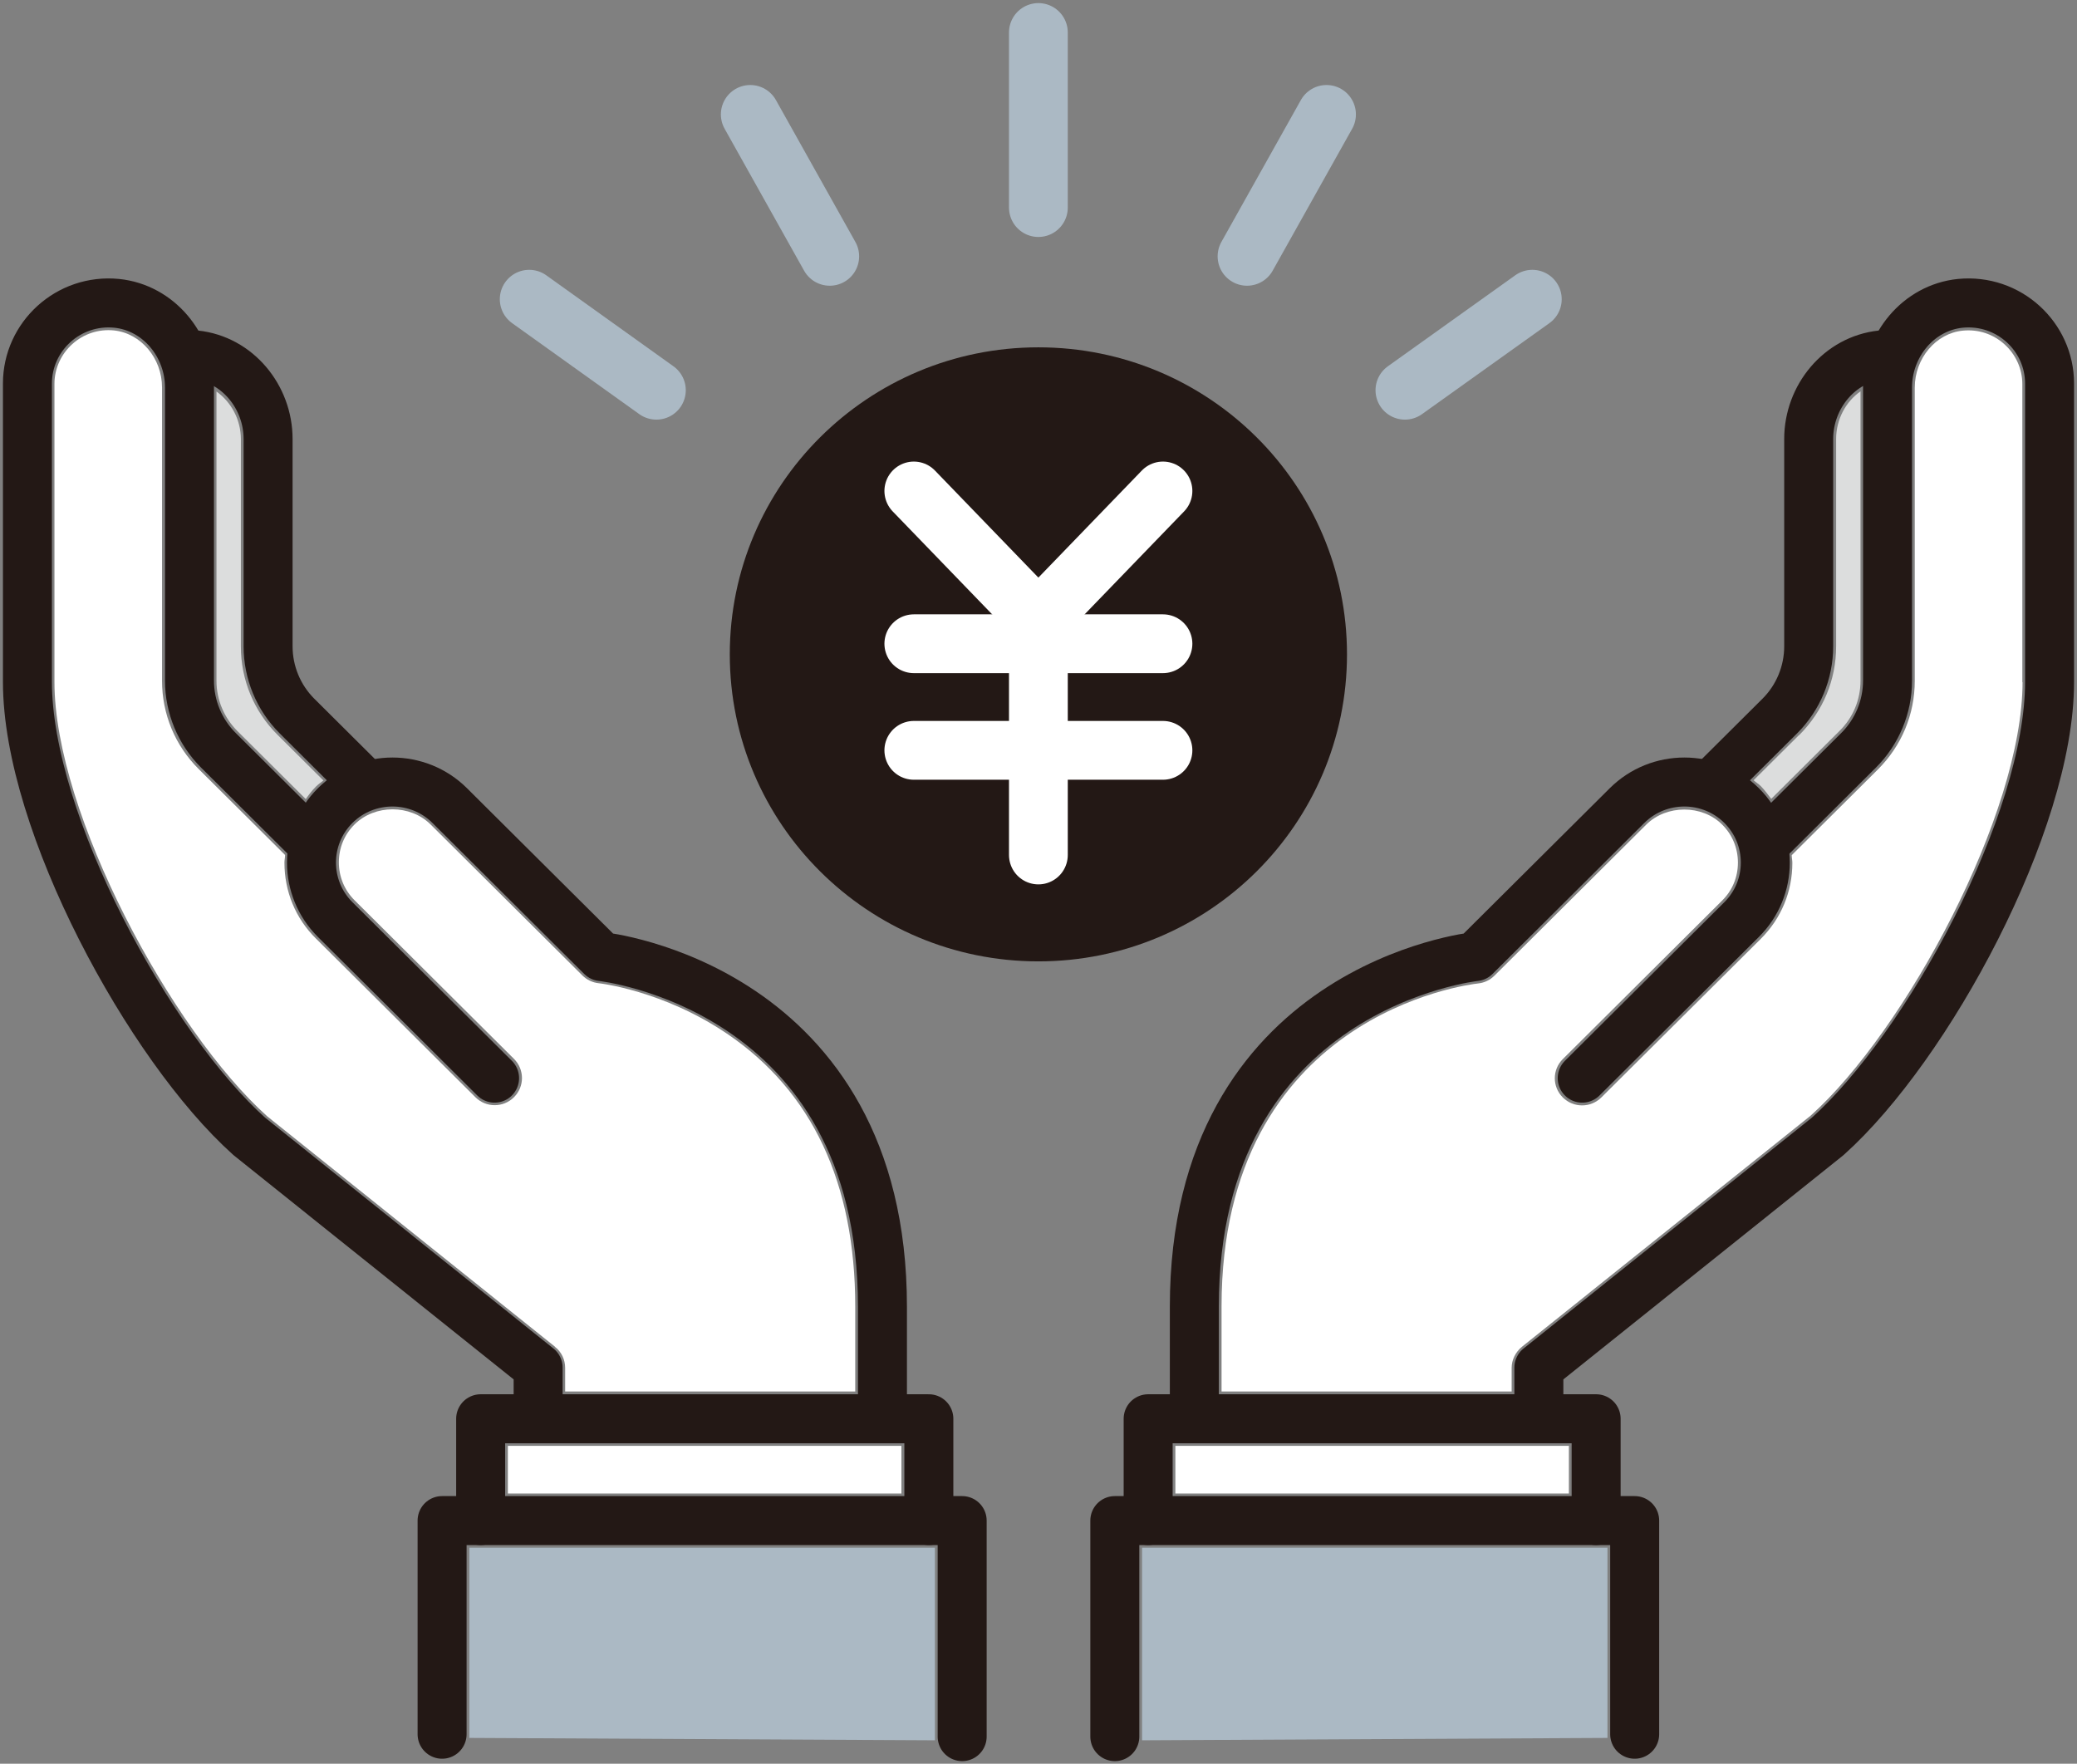 <svg width="106" height="90" viewBox="0 0 106 90" fill="none" xmlns="http://www.w3.org/2000/svg">
<rect x="0" y="0" width="106" height="90" fill="#808080" stroke="none"/>
<g clip-path="url(#clip0_2002_96)">
<path d="M91.818 37.515C93.04 36.298 93.707 34.695 93.707 32.981V22.401C93.707 21.394 94.207 20.488 94.952 19.968V34.728C94.952 35.701 94.574 36.619 93.874 37.305L90.395 40.765C90.228 40.544 90.061 40.323 89.873 40.124C89.75 40.002 89.617 39.925 89.495 39.815L91.818 37.504V37.515Z" fill="#DCDDDD"/>
<path d="M82.037 88.684L58.285 88.806V78.977H82.037V88.684Z" fill="#ABB9C4"/>
<path d="M80.069 73.78H59.985V76.213H80.069V73.78Z" fill="white"/>
<path d="M103.221 34.806C103.221 41.506 97.242 52.596 92.407 56.93L77.669 68.727C77.347 68.993 77.147 69.391 77.147 69.8V71.005H62.342V66.671C62.342 51.789 74.912 50.241 75.435 50.185C75.757 50.152 76.046 50.009 76.268 49.788L84.015 42.081C85.049 41.053 86.872 41.053 87.894 42.081C88.406 42.59 88.695 43.275 88.695 44.016C88.695 44.757 88.417 45.431 87.894 45.951L79.758 54.044C79.214 54.586 79.214 55.459 79.758 56.001C80.303 56.543 81.181 56.543 81.726 56.001L89.862 47.908C90.906 46.868 91.473 45.498 91.473 44.027C91.473 43.894 91.44 43.773 91.44 43.64L95.83 39.273C97.053 38.056 97.72 36.453 97.72 34.739V19.78C97.72 18.288 98.798 17.005 100.176 16.872C100.954 16.795 101.71 17.038 102.299 17.569C102.877 18.088 103.21 18.829 103.21 19.592V34.817L103.221 34.806Z" fill="white"/>
<path d="M12.293 22.401V32.982C12.293 34.695 12.96 36.31 14.182 37.515L16.505 39.826C16.383 39.925 16.25 40.014 16.127 40.135C15.927 40.334 15.76 40.555 15.605 40.776L12.126 37.316C11.437 36.63 11.048 35.712 11.048 34.74V19.979C11.793 20.51 12.293 21.405 12.293 22.412V22.401Z" fill="#DCDDDD"/>
<path d="M28.331 68.727L13.649 56.974C8.758 52.596 2.779 41.506 2.779 34.806V19.581C2.779 18.818 3.112 18.077 3.69 17.558C4.268 17.038 5.024 16.784 5.813 16.861C7.191 17.005 8.269 18.276 8.269 19.769V34.728C8.269 36.442 8.936 38.056 10.159 39.262L14.549 43.629C14.549 43.762 14.516 43.883 14.516 44.016C14.516 45.486 15.083 46.869 16.128 47.897L24.263 55.99C24.808 56.532 25.686 56.532 26.231 55.99C26.775 55.448 26.775 54.575 26.231 54.033L18.095 45.94C17.584 45.431 17.294 44.746 17.294 44.005C17.294 43.264 17.572 42.59 18.095 42.07C19.128 41.042 20.94 41.042 21.974 42.07L29.721 49.776C29.943 49.998 30.243 50.141 30.554 50.174C30.588 50.174 33.833 50.539 37.09 52.74C41.447 55.681 43.647 60.369 43.647 66.671V71.005H28.843V69.8C28.843 69.38 28.654 68.982 28.32 68.727H28.331Z" fill="white"/>
<path d="M46.004 73.78H25.919V76.213H46.004V73.78Z" fill="white"/>
<path d="M47.715 88.806L23.952 88.684V78.977H47.715V88.806Z" fill="#ABB9C4"/>
<path d="M52.995 49.058C61.693 49.058 68.744 42.043 68.744 33.391C68.744 24.738 61.693 17.724 52.995 17.724C44.296 17.724 37.245 24.738 37.245 33.391C37.245 42.043 44.296 49.058 52.995 49.058Z" fill="#231815"/>
<path d="M59.352 25.054L52.994 31.633L46.637 25.054" stroke="white" stroke-width="3" stroke-linecap="round" stroke-linejoin="round"/>
<path d="M52.994 31.633V43.629" stroke="white" stroke-width="3" stroke-linecap="round" stroke-linejoin="round"/>
<path d="M46.637 32.849H59.352" stroke="white" stroke-width="3" stroke-linecap="round" stroke-linejoin="round"/>
<path d="M46.637 38.289H59.352" stroke="white" stroke-width="3" stroke-linecap="round" stroke-linejoin="round"/>
<path d="M60.953 72.398V66.682C60.953 50.318 75.29 48.814 75.29 48.814L83.037 41.108C84.649 39.505 87.272 39.505 88.884 41.108C90.495 42.711 90.495 45.321 88.884 46.924L80.748 55.017" stroke="#231815" stroke-width="2.5" stroke-linecap="round" stroke-linejoin="round"/>
<path d="M90.095 43.021L94.852 38.289C95.797 37.349 96.331 36.066 96.331 34.728V19.769C96.331 17.624 97.898 15.7 100.043 15.479C102.51 15.236 104.6 17.171 104.6 19.57V34.795C104.6 41.993 98.376 53.425 93.274 57.991L78.536 69.789V72.376" stroke="#231815" stroke-width="2.5" stroke-linecap="round" stroke-linejoin="round"/>
<path d="M87.439 39.914L90.829 36.542C91.774 35.602 92.307 34.319 92.307 32.981V22.4C92.307 20.255 93.874 18.332 96.019 18.11" stroke="#231815" stroke-width="2.5" stroke-linecap="round" stroke-linejoin="round"/>
<path d="M58.596 77.594V72.398H81.459V77.594" stroke="#231815" stroke-width="2.5" stroke-linecap="round" stroke-linejoin="round"/>
<path d="M56.895 88.618V77.594H83.426V88.496" stroke="#231815" stroke-width="2.5" stroke-linecap="round" stroke-linejoin="round"/>
<path d="M45.036 72.398V66.682C45.036 50.318 30.698 48.814 30.698 48.814L22.951 41.108C21.34 39.505 18.717 39.505 17.105 41.108C15.494 42.711 15.494 45.321 17.105 46.924L25.241 55.017" stroke="#231815" stroke-width="2.5" stroke-linecap="round" stroke-linejoin="round"/>
<path d="M15.905 43.021L11.148 38.289C10.203 37.349 9.67 36.066 9.67 34.728V19.769C9.67 17.624 8.102 15.7 5.957 15.479C3.49 15.236 1.4 17.171 1.4 19.57V34.795C1.4 41.993 7.625 53.425 12.726 57.991L27.464 69.789V72.376" stroke="#231815" stroke-width="2.5" stroke-linecap="round" stroke-linejoin="round"/>
<path d="M18.55 39.914L15.16 36.542C14.216 35.602 13.682 34.319 13.682 32.981V22.4C13.682 20.255 12.115 18.332 9.97 18.11" stroke="#231815" stroke-width="2.5" stroke-linecap="round" stroke-linejoin="round"/>
<path d="M47.404 77.594V72.398H24.53V77.594" stroke="#231815" stroke-width="2.5" stroke-linecap="round" stroke-linejoin="round"/>
<path d="M49.104 88.618V77.594H22.562V88.496" stroke="#231815" stroke-width="2.5" stroke-linecap="round" stroke-linejoin="round"/>
<path d="M52.994 1.658V10.592" stroke="#ABB9C4" stroke-width="3" stroke-linecap="round" stroke-linejoin="round"/>
<path d="M67.699 5.838L63.642 13.08" stroke="#ABB9C4" stroke-width="3" stroke-linecap="round" stroke-linejoin="round"/>
<path d="M78.202 15.269L71.7 19.913" stroke="#ABB9C4" stroke-width="3" stroke-linecap="round" stroke-linejoin="round"/>
<path d="M38.29 5.838L42.346 13.08" stroke="#ABB9C4" stroke-width="3" stroke-linecap="round" stroke-linejoin="round"/>
<path d="M27.008 15.269L33.499 19.913" stroke="#ABB9C4" stroke-width="3" stroke-linecap="round" stroke-linejoin="round"/>
</g>
<defs>
<clipPath id="clip0_2002_96">
<rect width="106" height="90" fill="white"/>
</clipPath>
</defs>
</svg>
